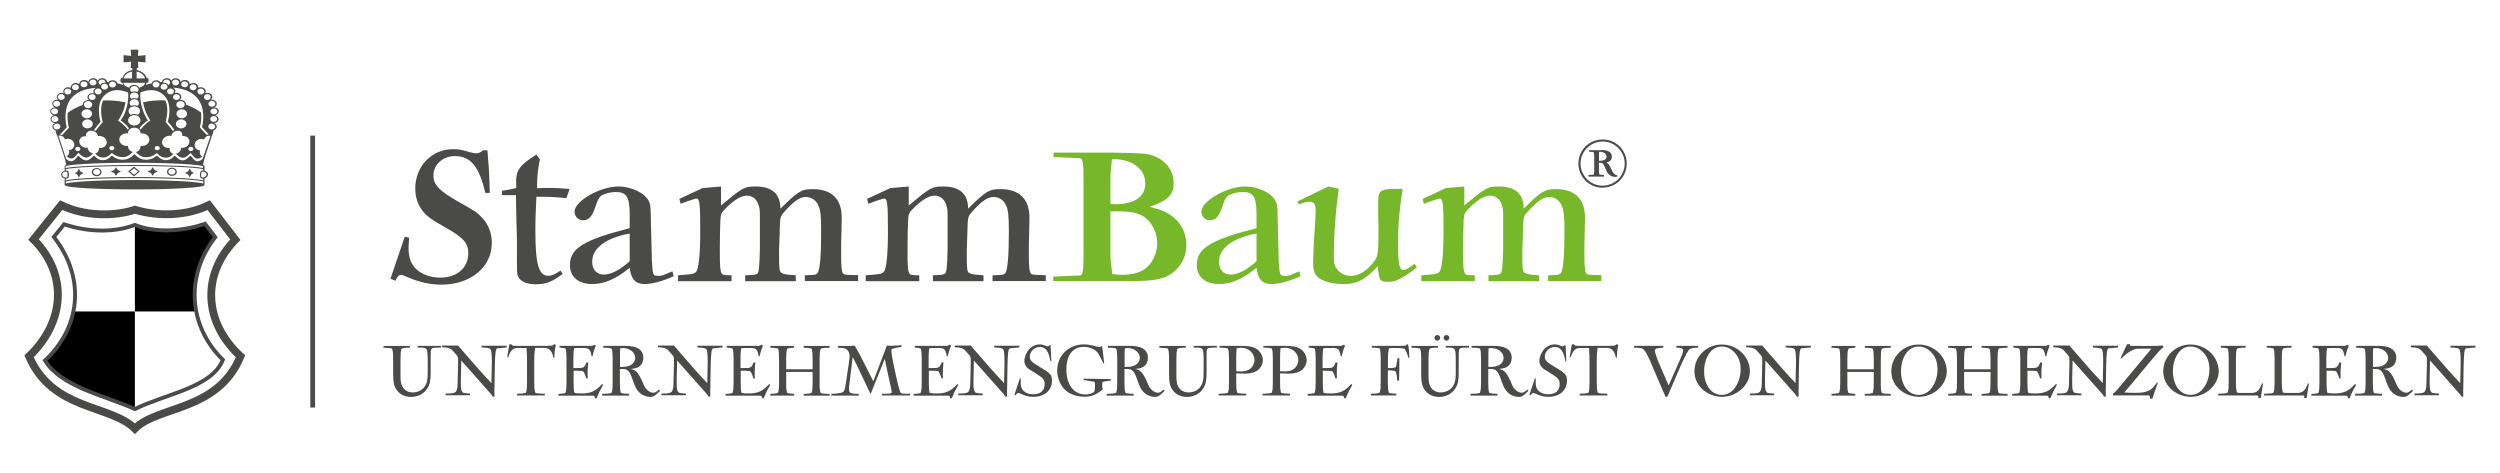 <?xml version="1.0" encoding="UTF-8"?> <svg xmlns="http://www.w3.org/2000/svg" xmlns:xlink="http://www.w3.org/1999/xlink" version="1.1" id="Ebene_1" x="0px" y="0px" viewBox="0 0 2452 464" style="enable-background:new 0 0 2452 464;" xml:space="preserve"> <style type="text/css"> .st0{fill:#4A4A49;} .st1{fill:none;stroke:#4A4A49;stroke-width:4.656;stroke-miterlimit:10;} .st2{fill:none;stroke:#4A4A49;stroke-width:7.658;stroke-miterlimit:3.864;} .st3{clip-path:url(#SVGID_2_);} .st4{fill:none;stroke:#4A4A49;stroke-width:3.829;stroke-miterlimit:3.864;} .st5{fill:#76B82A;} </style> <path class="st0" d="M402.1,339.2v1.7l-5,0.3c-2.6,0.3-3.2,0.5-3.4,1.2c-0.7,1.9-0.9,4.7-0.9,9.6v16.6c0,5,0.5,8.2,1.8,10.5 c1.9,3.7,5.7,5.8,10.2,5.8c5.3,0,10.4-2.8,12.6-7.2c1.5-2.8,2.1-6.2,2.1-11.5V351c-0.3-10-0.4-10.1-9.8-10.1v-1.7h22.8v1.7 c-2,0.1-3.8,0.1-4.5,0.1c-5.4,0.1-5.6,0.5-5.6,8.7v15.7c0,8.2-0.8,11.7-3.4,15.7c-3.5,5.3-9.2,8.2-15.9,8.2 c-7.1,0-12.6-3.4-15.5-9.3c-1.5-3.1-2-7.2-2-13.9v-14c0-5.3-0.3-8-1-9.9c-0.1-0.4-0.9-0.7-3.3-0.9l-5.2-0.3v-1.7H402.1z"></path> <path class="st0" d="M449.5,339.2c19.3,22.4,23.2,26.7,32.5,36.6l0.4-19.5v-1.8c0-7.1-0.4-10.7-1.3-12c-0.7-1-2.8-1.4-8.8-1.7v-1.7 H497v1.7c-1.2,0.1-2,0.1-2.4,0.2c-1.3,0.1-2.6,0.2-3.9,0.4c-1.6,0.1-2.6,0.2-2.8,0.2c-1.8,0.5-2.3,3.7-2.6,18.7l-0.3,20.1 c-0.1,1.7-0.1,2.8-0.1,3.1c0,0.1,0,1.2,0.1,5.5h-1.8c-0.6-0.9-1.1-1.8-1.3-2.1c-0.2-0.3-1-1.2-2.2-2.5l-27.3-30.8l-0.4,18.1v2.9v1.8 c0,4.7,0.4,6.8,1.6,8.2c0.5,0.6,1.1,0.8,2.5,1l1,0.1c0.6,0,2.2,0.1,3.9,0.3v1.7h-23.9v-1.7c5.5,0,7.4-0.3,9.1-1.1 c1.7-1,2.6-3.9,2.6-8l0.5-19.9v-4.9c-0.1-1.9-0.4-2.6-1.8-4.2l-3-3.4c-2.3-2.8-4.7-3.7-10.9-3.9v-1.7H449.5z"></path> <path class="st0" d="M501.2,337.5c0.9,0.9,1.2,1.2,1.7,1.4c0.7,0.2,1.1,0.3,3.5,0.3h30.4l2.7-0.1c2.3-0.1,2.7-0.2,4.1-1.6l1.5,0.8 c-1.1,5.8-1.2,6.7-1.5,12.6l-0.8,0.2c-1.3-7.2-4.2-10.1-9.9-9.9h-8.1c-0.7,5.3-0.8,7.4-0.8,12.3v21.5c0,5.4,0.2,8,0.9,9.9 c0.1,0.5,1,0.8,3.4,1l6.1,0.3v1.7h-27.2v-1.7l5.4-0.3c2.6-0.3,3.3-0.5,3.4-1.2c0.7-2,0.9-4.4,0.9-9.7v-18.5c0-8.1,0-8.4-0.5-15.2h-8 c-5-0.3-7.9,2.4-9.9,9.2l-1-0.3l1.1-7l0.9-5.2L501.2,337.5z"></path> <path class="st0" d="M580.8,339.2l2.6-1.2l0.9,1.2c-1.8,4.5-2,5.3-3.2,10.2h-0.9c-1.2-6.9-2.5-8.2-8.4-8.1h-4.7 c-1.6,0-2.8,0.1-4,0.2c-0.4,2.3-0.7,4.4-0.7,8.5v11h2.6c7.5,0.1,8-0.2,10.2-5.5h1.8c-0.6,5.4-0.7,7.7-0.7,11.2c0,0.9,0,2.5,0.1,4.5 h-1.4c-0.8-3.1-1.8-5.3-2.9-6.9c-0.1-0.4-2.9-0.7-6.7-0.7h-2.8v11.7c0.1,4.7,0.1,6.6,0.7,9.9c2.1,0.6,3.8,0.7,7.2,0.7 c8.9,0,13.6-2.2,20.1-9.3l0.9,0.9c-3.3,5.8-3.7,6.8-6.4,13.1h-1.5c-0.4-2.3-0.7-2.6-2.6-2.5h-33.3v-1.7l3.6-0.3 c2.6-0.3,3.3-0.5,3.4-1.2c0.7-2,0.9-4.5,0.9-9.6V352c0-5.3-0.2-8-0.9-9.9c-0.2-0.5-0.9-0.7-3.4-0.9l-2.5-0.3v-1.7H580.8z"></path> <path class="st0" d="M612.9,339.2c5.6,0,10.2,0.9,12.8,2.4c3.4,2,5.3,5.2,5.3,9.1c0,4.5-2,8-5.5,9.6c-1.7,0.8-3.4,1.2-7,1.6 c5.5,0.8,8.2,4.2,13.1,16.1c1.8,4.1,5.8,7.2,9.3,7.2c1.4,0,3.1-0.9,5.4-3.1l1.1,1.3l-1.5,1.4c-4.1,3.9-5.2,4.5-8.2,4.5 c-3.7,0-7.7-1.6-10.5-4.3c-2.6-2.4-4.1-5.1-6.3-11.4c-3.2-9.8-5.1-11.8-10.9-11.7h-2v13.3c0,5.3,0.2,8,0.9,9.9 c0.1,0.4,0.9,0.7,3.4,0.9l4.7,0.3v1.7h-26.4v-1.7l6-0.3c2.6-0.3,3.3-0.5,3.4-1.2c0.7-2,0.9-4.4,0.9-9.6v-23.1c0-5.3-0.2-8-0.9-9.9 c-0.1-0.5-1-0.7-3.4-1l-4.9-0.2v-1.8H612.9z M608.1,359.9c5,0,7.6-0.4,9.9-1.5c3.2-1.6,5-4.2,5-7.5c0-5.2-5.4-9.5-11.9-9.5 c-0.5,0-1.7,0.1-2.8,0.2c-0.1,4.2-0.2,4.4-0.2,5.3L608.1,359.9z"></path> <path class="st0" d="M661.2,339.2c19.3,22.4,23.2,26.7,32.5,36.6l0.4-19.5v-1.8c0-7.1-0.4-10.7-1.3-12c-0.7-1-2.8-1.4-8.8-1.7v-1.7 h24.7v1.7c-1.2,0.1-2,0.1-2.4,0.2c-1.3,0.1-2.6,0.2-3.9,0.4c-1.6,0.1-2.6,0.2-2.8,0.2c-1.8,0.5-2.3,3.7-2.6,18.7l-0.3,20.1 c-0.1,1.7-0.1,2.8-0.1,3.1c0,0.1,0,1.2,0.1,5.5h-1.8c-0.6-0.9-1.1-1.8-1.3-2.1c-0.2-0.3-1-1.2-2.2-2.5l-27.3-30.8l-0.4,18.1v2.9v1.8 c0,4.7,0.4,6.8,1.6,8.2c0.5,0.6,1.1,0.8,2.5,1l1,0.1c0.6,0,2.2,0.1,3.9,0.3v1.7h-23.9v-1.7c5.5,0,7.4-0.3,9.1-1.1 c1.7-1,2.6-3.9,2.6-8l0.5-19.9v-4.9c-0.1-1.9-0.4-2.6-1.8-4.2l-3-3.4c-2.3-2.8-4.7-3.7-10.9-3.9v-1.7H661.2z"></path> <path class="st0" d="M744.7,339.2l2.6-1.2l0.9,1.2c-1.8,4.5-2,5.3-3.2,10.2h-0.9c-1.2-6.9-2.5-8.2-8.4-8.1H731c-1.6,0-2.8,0.1-4,0.2 c-0.4,2.3-0.7,4.4-0.7,8.5v11h2.6c7.5,0.1,8-0.2,10.2-5.5h1.8c-0.6,5.4-0.7,7.7-0.7,11.2c0,0.9,0,2.5,0.1,4.5h-1.4 c-0.8-3.1-1.8-5.3-2.9-6.9c-0.1-0.4-2.9-0.7-6.7-0.7h-2.8v11.7c0.1,4.7,0.1,6.6,0.7,9.9c2.1,0.6,3.8,0.7,7.2,0.7 c8.9,0,13.6-2.2,20.1-9.3l0.9,0.9c-3.3,5.8-3.7,6.8-6.4,13.1h-1.5c-0.4-2.3-0.7-2.6-2.6-2.5h-33.3v-1.7l3.6-0.3 c2.6-0.3,3.3-0.5,3.4-1.2c0.7-2,0.9-4.5,0.9-9.6V352c0-5.3-0.2-8-0.9-9.9c-0.2-0.5-0.9-0.7-3.4-0.9l-2.5-0.3v-1.7H744.7z"></path> <path class="st0" d="M797,362.1v-10c0-5.2-0.3-8.2-0.9-9.9c-0.1-0.4-1-0.7-3.4-0.9l-4.5-0.3v-1.7h25.5v1.7l-5.5,0.3 c-2.6,0.3-3.3,0.5-3.4,1.2c-0.7,2-0.9,4.5-0.9,9.7v23c-0.1,5.3,0.2,8,0.9,9.9c0.1,0.5,0.9,0.8,3.4,1l5.5,0.3v1.7h-25.5v-1.7l4.5-0.3 c2.6-0.3,3.2-0.5,3.4-1.2c0.7-2,0.9-4.5,0.9-9.7v-10.4h-25.9v10.4c-0.1,5.3,0.2,8.1,0.9,9.9c0.1,0.4,0.9,0.7,3.4,0.9l3.5,0.3v1.7 h-23.4v-1.7l4.3-0.3c2.6-0.3,3.2-0.5,3.4-1.2c0.7-2,0.9-4.5,0.9-9.7v-23c0-5.2-0.3-8.2-0.9-9.9c-0.1-0.4-0.9-0.7-3.4-0.9l-4.3-0.3 v-1.7h23.4v1.7l-3.5,0.3c-2.7,0.3-3.3,0.5-3.4,1.2c-0.7,1.9-0.9,4.7-0.9,9.7v10H797z"></path> <path class="st0" d="M822.3,339.2c3.2,0.1,5.4,0.2,7.2,0.2c1.8,0,5-0.1,8.8-0.4c3.2,5.3,4.7,8.2,8.8,16.3l9.4,18.6 c0.4-0.9,0.7-2,1.2-3c2.9-7.6,5.8-15.3,8.7-22.9c0.7-2,1.5-4,2.3-6c0.3-0.8,0.6-1.8,1-3c2.1,0.1,3.5,0.1,4.7,0.1 c2.6,0,5-0.1,9.6-0.6l0.4,1.7c-4.2,0.7-6.3,1.1-8.3,1.7c-1.8,0.5-1.9,0.7-1.9,1.7c0,1.4,0.9,7.9,1.6,11l3.4,15.9 c1.8,7.5,2,8.4,2.4,10c1,3.4,1.6,4.7,2,5c0.3,0.4,2.3,0.7,4.2,0.7h4.9v1.7h-27.7v-1.7h3.4c4.7,0,6.2-0.4,6.2-1.6 c0-0.9-0.1-1.8-0.9-5.1l-3.4-15.4c-0.4-1.6-0.9-4.5-1.4-6.6c-0.4-2-0.6-2.6-1.1-5.6l-13.9,34.7l-13.4-28.2c-1.5-2.8-1.7-3.3-4.2-8.2 l-3.1,25.3c-0.3,1.9-0.5,5-0.5,6.1c0,2.1,0.6,3.4,1.7,3.8c1.3,0.6,3.9,0.9,6.1,0.9h1.8v1.7h-26.9v-1.7c4.7,0,10.3-0.9,11.7-1.9 c1.2-1.6,1.8-3.2,2.4-7.7l3.1-20.8c0.4-2.5,0.7-5.7,0.7-6.9c0-3.1-2-6.4-4.5-7.2c-1.1-0.4-3.2-0.7-7.3-0.7L822.3,339.2z"></path> <path class="st0" d="M929.2,339.2l2.6-1.2l0.9,1.2c-1.8,4.5-2,5.3-3.2,10.2h-0.9c-1.2-6.9-2.5-8.2-8.4-8.1h-4.7 c-1.6,0-2.8,0.1-4,0.2c-0.4,2.3-0.7,4.4-0.7,8.5v11h2.6c7.5,0.1,8-0.2,10.2-5.5h1.8c-0.6,5.4-0.7,7.7-0.7,11.2c0,0.9,0,2.5,0.1,4.5 h-1.4c-0.8-3.1-1.8-5.3-2.9-6.9c-0.1-0.4-2.9-0.7-6.7-0.7h-2.8v11.7c0.1,4.7,0.1,6.6,0.7,9.9c2.1,0.6,3.8,0.7,7.2,0.7 c8.9,0,13.6-2.2,20.1-9.3l0.9,0.9c-3.3,5.8-3.7,6.8-6.4,13.1h-1.5c-0.4-2.3-0.7-2.6-2.6-2.5h-33.3v-1.7l3.6-0.3 c2.6-0.3,3.3-0.5,3.4-1.2c0.7-2,0.9-4.5,0.9-9.6V352c0-5.3-0.2-8-0.9-9.9c-0.2-0.5-0.9-0.7-3.4-0.9l-2.5-0.3v-1.7H929.2z"></path> <path class="st0" d="M952.3,339.2c19.3,22.4,23.2,26.7,32.5,36.6l0.4-19.5v-1.8c0-7.1-0.4-10.7-1.3-12c-0.7-1-2.8-1.4-8.8-1.7v-1.7 h24.7v1.7c-1.2,0.1-2,0.1-2.4,0.2c-1.3,0.1-2.6,0.2-3.9,0.4c-1.6,0.1-2.6,0.2-2.8,0.2c-1.8,0.5-2.3,3.7-2.6,18.7l-0.3,20.1 c-0.1,1.7-0.1,2.8-0.1,3.1c0,0.1,0,1.2,0.1,5.5H986c-0.6-0.9-1.1-1.8-1.3-2.1c-0.2-0.3-1-1.2-2.2-2.5l-27.3-30.8l-0.4,18.1v2.9v1.8 c0,4.7,0.4,6.8,1.6,8.2c0.5,0.6,1.1,0.8,2.5,1l1,0.1c0.6,0,2.2,0.1,3.9,0.3v1.7h-23.9v-1.7c5.5,0,7.4-0.3,9.1-1.1 c1.7-1,2.6-3.9,2.6-8l0.5-19.9v-4.9c-0.1-1.9-0.4-2.6-1.8-4.2l-3-3.4c-2.3-2.8-4.7-3.7-10.9-3.9v-1.7H952.3z"></path> <path class="st0" d="M1031.2,354.4h-0.9c-1.2-5.9-2-8.2-3.7-10.7c-1.5-2.2-3.9-3.4-6.6-3.4c-5.4,0-10,4.4-10,9.6 c0,3.4,1.8,5.3,10,10.1c10.3,6.1,11.8,7.7,11.8,13.3c0,9.6-7.3,15.9-18.2,15.9c-4.6,0-6.8-0.5-13.4-3.4c-0.7-0.3-1.2-0.4-1.6-0.4 c-0.7,0-1.2,0.4-2.4,2.1l-1.2-0.5l5.3-15.9l0.9,0.2c-0.1,1.5-0.1,2.6-0.1,3.4c0,4.4,0.7,6.6,2.6,8.5c2.3,2.3,5.5,3.5,9.6,3.5 c7.2,0,11.3-3.5,11.3-9.9c0-4.5-1.5-6.2-9.5-11.1c-5.8-3.5-6.4-3.9-7.8-5.3c-1.6-1.6-2.6-3.9-2.6-6.3c0-3.8,1.8-8.3,4.6-11.5 c2.6-3,6.6-4.8,10.3-4.8c2.2,0,3.4,0.3,6.3,1.5c0.5,0.2,1.2,0.4,1.7,0.4c0.6,0,0.9-0.2,1.6-1h1.2L1031.2,354.4z"></path> <path class="st0" d="M1083,356.2h-0.9c-4.4-9.1-5-10.1-7.2-12c-3.1-2.6-7.4-4-12-4c-10.7,0-17,8.2-17,22.1c0,15,7.3,24.6,18.7,24.6 c3.7,0,7.4-1.2,8.4-2.6c0.6-0.8,1-3.2,1-5.3c0-1.9-0.1-3.7-0.4-4.2c-0.1-0.3-0.1-0.3-3.1-0.8l-7.7-1.3v-1.3l26.6,0.4v1.5 c-5.8,0.7-7.1,0.9-7.7,1.3c-0.6,0.4-0.7,0.9-0.7,3.4c0,1.7,0.1,2.2,0.7,3.7c-6.1,5.4-11,7.4-18.2,7.4c-6.7,0-13.3-2.1-17.6-5.6 c-5.5-4.5-9-12.2-9-20.1c0-14.6,11.2-25.6,26.1-25.6c4,0,6.7,0.5,13.7,2.4c0.7,0.2,1.1,0.3,1.5,0.3c0.7,0,1.1-0.2,1.8-0.9h1 L1083,356.2z"></path> <path class="st0" d="M1107.8,339.2c5.6,0,10.2,0.9,12.8,2.4c3.4,2,5.3,5.2,5.3,9.1c0,4.5-2,8-5.5,9.6c-1.7,0.8-3.4,1.2-7,1.6 c5.5,0.8,8.2,4.2,13.1,16.1c1.8,4.1,5.8,7.2,9.3,7.2c1.4,0,3.1-0.9,5.4-3.1l1.1,1.3l-1.5,1.4c-4.1,3.9-5.2,4.5-8.2,4.5 c-3.7,0-7.7-1.6-10.5-4.3c-2.6-2.4-4.1-5.1-6.3-11.4c-3.2-9.8-5.1-11.8-10.9-11.7h-2v13.3c0,5.3,0.2,8,0.9,9.9 c0.1,0.4,0.9,0.7,3.4,0.9l4.7,0.3v1.7h-26.4v-1.7l6-0.3c2.6-0.3,3.3-0.5,3.4-1.2c0.7-2,0.9-4.4,0.9-9.6v-23.1c0-5.3-0.2-8-0.9-9.9 c-0.1-0.5-1-0.7-3.4-1l-4.9-0.2v-1.8H1107.8z M1103,359.9c5,0,7.6-0.4,9.9-1.5c3.2-1.6,5-4.2,5-7.5c0-5.2-5.4-9.5-11.9-9.5 c-0.5,0-1.7,0.1-2.8,0.2c-0.1,4.2-0.2,4.4-0.2,5.3L1103,359.9z"></path> <path class="st0" d="M1163.1,339.2v1.7l-5,0.3c-2.6,0.3-3.2,0.5-3.4,1.2c-0.7,1.9-0.9,4.7-0.9,9.6v16.6c0,5,0.5,8.2,1.8,10.5 c1.9,3.7,5.7,5.8,10.2,5.8c5.3,0,10.4-2.8,12.6-7.2c1.5-2.8,2.1-6.2,2.1-11.5V351c-0.3-10-0.4-10.1-9.8-10.1v-1.7h22.8v1.7 c-2,0.1-3.8,0.1-4.5,0.1c-5.4,0.1-5.6,0.5-5.6,8.7v15.7c0,8.2-0.8,11.7-3.4,15.7c-3.5,5.3-9.2,8.2-15.9,8.2 c-7.1,0-12.6-3.4-15.5-9.3c-1.5-3.1-2-7.2-2-13.9v-14c0-5.3-0.3-8-1-9.9c-0.1-0.4-0.9-0.7-3.3-0.9l-5.2-0.3v-1.7H1163.1z"></path> <path class="st0" d="M1216.6,339.2c8.2,0,12.5,0.8,16,3.1c3.6,2.4,6,6.8,6,11.1c0,3.5-2,7.4-4.7,9.5c-3.1,2.4-7.5,3.6-13.4,3.6 c-2.2,0-3.1-0.1-8-0.3v8.8c0,5.3,0.2,8.1,0.9,9.9c0.1,0.5,0.9,0.8,3.4,1l5.5,0.3v1.7h-27v-1.7l5.8-0.3c2.6-0.3,3.2-0.5,3.4-1.2 c0.7-2,0.9-4.4,0.9-9.7V352c0-5.3-0.2-8-0.9-9.9c-0.1-0.4-1-0.7-3.4-0.9l-5-0.3v-1.7H1216.6z M1212.5,364.1c1.8,0.1,2.8,0.2,4.2,0.2 c4.4,0,7.1-0.7,9.5-2.6c2.6-2,4.2-5.3,4.2-8.6c0-6.6-5.7-12-12.8-12c-1.2,0-2.3,0.1-4.7,0.4c-0.4,4.7-0.4,6.3-0.4,9.8V364.1z"></path> <path class="st0" d="M1259.6,339.2c8.2,0,12.5,0.8,16,3.1c3.6,2.4,6,6.8,6,11.1c0,3.5-2,7.4-4.7,9.5c-3.1,2.4-7.5,3.6-13.4,3.6 c-2.2,0-3.1-0.1-8-0.3v8.8c0,5.3,0.2,8.1,0.9,9.9c0.1,0.5,0.9,0.8,3.4,1l5.5,0.3v1.7h-27v-1.7l5.8-0.3c2.6-0.3,3.2-0.5,3.4-1.2 c0.7-2,0.9-4.4,0.9-9.7V352c0-5.3-0.2-8-0.9-9.9c-0.1-0.4-1-0.7-3.4-0.9l-5-0.3v-1.7H1259.6z M1255.5,364.1c1.8,0.1,2.8,0.2,4.2,0.2 c4.4,0,7.1-0.7,9.5-2.6c2.6-2,4.2-5.3,4.2-8.6c0-6.6-5.7-12-12.8-12c-1.2,0-2.3,0.1-4.7,0.4c-0.4,4.7-0.4,6.3-0.4,9.8V364.1z"></path> <path class="st0" d="M1315.6,339.2l2.6-1.2l0.9,1.2c-1.8,4.5-2,5.3-3.2,10.2h-0.9c-1.2-6.9-2.5-8.2-8.4-8.1h-4.7 c-1.6,0-2.8,0.1-4,0.2c-0.4,2.3-0.7,4.4-0.7,8.5v11h2.6c7.5,0.1,8-0.2,10.2-5.5h1.8c-0.6,5.4-0.7,7.7-0.7,11.2c0,0.9,0,2.5,0.1,4.5 h-1.4c-0.8-3.1-1.8-5.3-2.9-6.9c-0.1-0.4-2.9-0.7-6.7-0.7h-2.8v11.7c0.1,4.7,0.1,6.6,0.7,9.9c2.1,0.6,3.8,0.7,7.2,0.7 c8.9,0,13.6-2.2,20.1-9.3l0.9,0.9c-3.3,5.8-3.7,6.8-6.4,13.1h-1.5c-0.4-2.3-0.7-2.6-2.6-2.5h-33.3v-1.7l3.6-0.3 c2.6-0.3,3.3-0.5,3.4-1.2c0.7-2,0.9-4.5,0.9-9.6V352c0-5.3-0.2-8-0.9-9.9c-0.2-0.5-0.9-0.7-3.4-0.9l-2.5-0.3v-1.7H1315.6z"></path> <path class="st0" d="M1374.4,339.2c3.9-0.1,3.9-0.1,4.3-0.2c0.4-0.1,0.4-0.3,0.8-1.2h1.5c0.9,3.9,1.2,7.5,1.2,13.2h-0.8 c-1.4-4.7-2.8-8.1-3.9-8.8c-0.7-0.5-4.7-0.9-9.6-0.9c-2.2,0-3.6,0.1-5.7,0.3c-0.7,4.5-0.9,6.3-0.9,9.4v10h2.5c2.1,0,4.5-0.4,4.9-0.7 c0.6-0.5,0.8-1.2,2-9h1.8c0,10.3,0,11.8-0.3,22h-1.8c-0.2-4.2-0.9-8.2-1.7-9.1c-0.6-0.5-2.8-0.9-5.8-0.9h-1.7v11.7 c0,5.4,0.2,8,0.9,9.9c0.1,0.5,0.9,0.8,3.4,1l4,0.3v1.7h-24.8v-1.7l5.2-0.3c2.6-0.3,3.3-0.5,3.4-1.2c0.7-2,0.9-4.5,0.9-9.7V352 c0-5.3-0.3-8-0.9-9.9c-0.1-0.4-0.9-0.7-3.4-0.9l-4.5-0.3v-1.7H1374.4z"></path> <path class="st0" d="M1410.4,339.2v1.7l-5,0.3c-2.6,0.3-3.2,0.5-3.4,1.2c-0.7,1.9-0.9,4.7-0.9,9.6v16.6c0,5,0.5,8.2,1.8,10.5 c1.9,3.7,5.7,5.8,10.2,5.8c5.3,0,10.4-2.8,12.6-7.2c1.5-2.8,2.1-6.2,2.1-11.5V351c-0.3-10-0.4-10.1-9.8-10.1v-1.7h22.8v1.7 c-2,0.1-3.8,0.1-4.5,0.1c-5.4,0.1-5.6,0.5-5.6,8.7v15.7c0,8.2-0.8,11.7-3.4,15.7c-3.5,5.3-9.2,8.2-15.9,8.2 c-7.1,0-12.6-3.4-15.5-9.3c-1.5-3.1-2-7.2-2-13.9v-14c0-5.3-0.3-8-1-9.9c-0.1-0.4-0.9-0.7-3.3-0.9l-5.2-0.3v-1.7H1410.4z M1412.5,331.3c0,1.5-1.3,2.8-2.8,2.8c-1.5,0-2.8-1.2-2.8-2.8c0-1.5,1.2-2.7,2.8-2.7C1411.3,328.6,1412.5,329.8,1412.5,331.3z M1421.5,331.3c0,1.5-1.3,2.8-2.8,2.8c-1.5,0-2.8-1.2-2.8-2.8c0-1.5,1.2-2.7,2.8-2.7S1421.5,329.8,1421.5,331.3z"></path> <path class="st0" d="M1464.6,339.2c5.6,0,10.2,0.9,12.8,2.4c3.4,2,5.3,5.2,5.3,9.1c0,4.5-2,8-5.5,9.6c-1.7,0.8-3.4,1.2-7,1.6 c5.5,0.8,8.2,4.2,13.1,16.1c1.8,4.1,5.8,7.2,9.3,7.2c1.4,0,3.1-0.9,5.4-3.1l1.1,1.3l-1.5,1.4c-4.1,3.9-5.2,4.5-8.2,4.5 c-3.7,0-7.7-1.6-10.5-4.3c-2.6-2.4-4.1-5.1-6.3-11.4c-3.2-9.8-5.1-11.8-10.9-11.7h-2v13.3c0,5.3,0.2,8,0.9,9.9 c0.1,0.4,0.9,0.7,3.4,0.9l4.7,0.3v1.7h-26.4v-1.7l6-0.3c2.6-0.3,3.3-0.5,3.4-1.2c0.7-2,0.9-4.4,0.9-9.6v-23.1c0-5.3-0.2-8-0.9-9.9 c-0.1-0.5-1-0.7-3.4-1l-4.9-0.2v-1.8H1464.6z M1459.8,359.9c5,0,7.6-0.4,9.9-1.5c3.2-1.6,5-4.2,5-7.5c0-5.2-5.4-9.5-11.9-9.5 c-0.5,0-1.7,0.1-2.8,0.2c-0.1,4.2-0.2,4.4-0.2,5.3L1459.8,359.9z"></path> <path class="st0" d="M1536.3,354.4h-0.9c-1.2-5.9-2-8.2-3.7-10.7c-1.5-2.2-3.9-3.4-6.6-3.4c-5.4,0-10,4.4-10,9.6 c0,3.4,1.8,5.3,10,10.1c10.3,6.1,11.8,7.7,11.8,13.3c0,9.6-7.3,15.9-18.2,15.9c-4.6,0-6.8-0.5-13.4-3.4c-0.7-0.3-1.2-0.4-1.6-0.4 c-0.7,0-1.2,0.4-2.4,2.1l-1.2-0.5l5.3-15.9l0.9,0.2c-0.1,1.5-0.1,2.6-0.1,3.4c0,4.4,0.7,6.6,2.6,8.5c2.3,2.3,5.5,3.5,9.6,3.5 c7.2,0,11.3-3.5,11.3-9.9c0-4.5-1.5-6.2-9.5-11.1c-5.8-3.5-6.4-3.9-7.8-5.3c-1.6-1.6-2.6-3.9-2.6-6.3c0-3.8,1.8-8.3,4.6-11.5 c2.6-3,6.6-4.8,10.3-4.8c2.2,0,3.4,0.3,6.3,1.5c0.5,0.2,1.2,0.4,1.7,0.4c0.6,0,0.9-0.2,1.6-1h1.2L1536.3,354.4z"></path> <path class="st0" d="M1543.3,337.5c0.9,0.9,1.2,1.2,1.7,1.4c0.7,0.2,1.1,0.3,3.5,0.3h30.4l2.7-0.1c2.3-0.1,2.7-0.2,4.1-1.6l1.5,0.8 c-1.1,5.8-1.2,6.7-1.5,12.6l-0.8,0.2c-1.3-7.2-4.2-10.1-9.9-9.9h-8.1c-0.7,5.3-0.8,7.4-0.8,12.3v21.5c0,5.4,0.2,8,0.9,9.9 c0.1,0.5,1,0.8,3.4,1l6.1,0.3v1.7h-27.2v-1.7l5.4-0.3c2.6-0.3,3.3-0.5,3.4-1.2c0.7-2,0.9-4.4,0.9-9.7v-18.5c0-8.1,0-8.4-0.5-15.2h-8 c-5-0.3-7.9,2.4-9.9,9.2l-1-0.3l1.1-7l0.9-5.2L1543.3,337.5z"></path> <path class="st0" d="M1631.4,339.2v1.7c-4.2,0.4-5.3,0.5-6.6,0.9c-1.1,0.4-1.8,1.2-1.8,2.1c0,1.5,2.6,9,5.4,15.3l8.2,18.8l10.6-23.9 c2.6-5.8,3.6-8.7,3.6-10.1c0-1-0.4-1.8-1.2-2.3c-0.7-0.4-0.8-0.4-5.5-0.8v-1.7h21.5v1.7c-6.2,0.2-8.3,0.9-9.5,2.7 c-1.1,1.1-6.8,12.7-10.8,22.3l-9.9,23.2h-1.9l-15.9-37c-3.2-6.6-4.4-8.5-5.9-9.6c-1.2-0.9-1.9-1.1-4.1-1.3l-1.6-0.1 c-0.4,0-1.8-0.1-3.4-0.2v-1.7H1631.4z"></path> <path class="st0" d="M1716.3,364.2c0,13.4-12.8,25-27.4,25c-6,0-12.2-2-17.1-5.7c-6.4-4.8-9.9-11.6-9.9-19.4 c0-14.4,12-26.2,26.7-26.2C1703.9,337.9,1716.3,349.8,1716.3,364.2z M1676,347.2c-3,4.7-4.6,10.4-4.6,16.9 c0,13.7,7.1,23.2,17.4,23.2c4.3,0,8.2-1.8,11.2-5c4.5-4.9,7.2-12.2,7.2-19.9c0-6.9-1.8-12.1-5.7-16.4c-3.8-4.2-8-6.1-12.8-6.1 C1683.4,339.9,1679.1,342.4,1676,347.2z"></path> <path class="st0" d="M1728.6,339.2c19.3,22.4,23.2,26.7,32.5,36.6l0.4-19.5v-1.8c0-7.1-0.4-10.7-1.3-12c-0.7-1-2.8-1.4-8.8-1.7v-1.7 h24.7v1.7c-1.2,0.1-2,0.1-2.4,0.2c-1.3,0.1-2.6,0.2-3.9,0.4c-1.6,0.1-2.6,0.2-2.8,0.2c-1.8,0.5-2.3,3.7-2.6,18.7l-0.3,20.1 c-0.1,1.7-0.1,2.8-0.1,3.1c0,0.1,0,1.2,0.1,5.5h-1.8c-0.6-0.9-1.1-1.8-1.3-2.1s-1-1.2-2.2-2.5l-27.3-30.8l-0.4,18.1v2.9v1.8 c0,4.7,0.4,6.8,1.6,8.2c0.5,0.6,1.1,0.8,2.5,1l1,0.1c0.6,0,2.2,0.1,3.9,0.3v1.7h-23.9v-1.7c5.5,0,7.4-0.3,9.1-1.1 c1.7-1,2.6-3.9,2.6-8l0.5-19.9v-4.9c-0.1-1.9-0.4-2.6-1.8-4.2l-3-3.4c-2.3-2.8-4.7-3.7-11-3.9v-1.7H1728.6z"></path> <path class="st0" d="M1837.8,362.1v-10c0-5.2-0.3-8.2-0.9-9.9c-0.1-0.4-1-0.7-3.4-0.9l-4.5-0.3v-1.7h25.5v1.7l-5.5,0.3 c-2.6,0.3-3.3,0.5-3.4,1.2c-0.7,2-0.9,4.5-0.9,9.7v23c-0.1,5.3,0.2,8,0.9,9.9c0.1,0.5,0.9,0.8,3.4,1l5.5,0.3v1.7H1829v-1.7l4.5-0.3 c2.6-0.3,3.2-0.5,3.4-1.2c0.7-2,0.9-4.5,0.9-9.7v-10.4h-25.9v10.4c-0.1,5.3,0.2,8.1,0.9,9.9c0.1,0.4,0.9,0.7,3.4,0.9l3.5,0.3v1.7 h-23.4v-1.7l4.3-0.3c2.6-0.3,3.2-0.5,3.4-1.2c0.7-2,0.9-4.5,0.9-9.7v-23c0-5.2-0.3-8.2-0.9-9.9c-0.1-0.4-0.9-0.7-3.4-0.9l-4.3-0.3 v-1.7h23.4v1.7l-3.5,0.3c-2.7,0.3-3.3,0.5-3.4,1.2c-0.7,1.9-0.9,4.7-0.9,9.7v10H1837.8z"></path> <path class="st0" d="M1909.4,364.2c0,13.4-12.8,25-27.4,25c-6,0-12.2-2-17.1-5.7c-6.4-4.8-9.9-11.6-9.9-19.4 c0-14.4,12-26.2,26.7-26.2C1896.9,337.9,1909.4,349.8,1909.4,364.2z M1869.1,347.2c-3,4.7-4.6,10.4-4.6,16.9 c0,13.7,7.1,23.2,17.4,23.2c4.3,0,8.2-1.8,11.2-5c4.5-4.9,7.2-12.2,7.2-19.9c0-6.9-1.8-12.1-5.7-16.4c-3.8-4.2-8-6.1-12.8-6.1 C1876.5,339.9,1872.2,342.4,1869.1,347.2z"></path> <path class="st0" d="M1952.3,362.1v-10c0-5.2-0.3-8.2-0.9-9.9c-0.1-0.4-1-0.7-3.4-0.9l-4.5-0.3v-1.7h25.5v1.7l-5.5,0.3 c-2.6,0.3-3.3,0.5-3.4,1.2c-0.7,2-0.9,4.5-0.9,9.7v23c-0.1,5.3,0.2,8,0.9,9.9c0.1,0.5,0.9,0.8,3.4,1l5.5,0.3v1.7h-25.5v-1.7l4.5-0.3 c2.6-0.3,3.2-0.5,3.4-1.2c0.7-2,0.9-4.5,0.9-9.7v-10.4h-25.9v10.4c-0.1,5.3,0.2,8.1,0.9,9.9c0.1,0.4,0.9,0.7,3.4,0.9l3.5,0.3v1.7 h-23.4v-1.7l4.3-0.3c2.6-0.3,3.2-0.5,3.4-1.2c0.7-2,0.9-4.5,0.9-9.7v-23c0-5.2-0.3-8.2-0.9-9.9c-0.1-0.4-0.9-0.7-3.4-0.9l-4.3-0.3 v-1.7h23.4v1.7l-3.5,0.3c-2.7,0.3-3.3,0.5-3.4,1.2c-0.7,1.9-0.9,4.7-0.9,9.7v10H1952.3z"></path> <path class="st0" d="M2006.7,339.2l2.6-1.2l0.9,1.2c-1.8,4.5-2,5.3-3.2,10.2h-0.9c-1.2-6.9-2.5-8.2-8.4-8.1h-4.7 c-1.6,0-2.8,0.1-4,0.2c-0.4,2.3-0.7,4.4-0.7,8.5v11h2.6c7.5,0.1,8-0.2,10.2-5.5h1.8c-0.6,5.4-0.7,7.7-0.7,11.2c0,0.9,0,2.5,0.1,4.5 h-1.4c-0.8-3.1-1.8-5.3-2.9-6.9c-0.1-0.4-2.9-0.7-6.7-0.7h-2.8v11.7c0.1,4.7,0.1,6.6,0.7,9.9c2.1,0.6,3.8,0.7,7.2,0.7 c8.9,0,13.6-2.2,20.1-9.3l0.9,0.9c-3.3,5.8-3.7,6.8-6.4,13.1h-1.5c-0.4-2.3-0.7-2.6-2.6-2.5h-33.3v-1.7l3.6-0.3 c2.6-0.3,3.3-0.5,3.4-1.2c0.7-2,0.9-4.5,0.9-9.6V352c0-5.3-0.2-8-0.9-9.9c-0.2-0.5-0.9-0.7-3.4-0.9l-2.5-0.3v-1.7H2006.7z"></path> <path class="st0" d="M2029.9,339.2c19.3,22.4,23.2,26.7,32.5,36.6l0.4-19.5v-1.8c0-7.1-0.4-10.7-1.3-12c-0.7-1-2.8-1.4-8.8-1.7v-1.7 h24.7v1.7c-1.2,0.1-2,0.1-2.4,0.2c-1.3,0.1-2.6,0.2-3.9,0.4c-1.6,0.1-2.6,0.2-2.8,0.2c-1.8,0.5-2.3,3.7-2.6,18.7l-0.3,20.1 c-0.1,1.7-0.1,2.8-0.1,3.1c0,0.1,0,1.2,0.1,5.5h-1.8c-0.6-0.9-1.1-1.8-1.3-2.1s-1-1.2-2.2-2.5l-27.3-30.8l-0.4,18.1v2.9v1.8 c0,4.7,0.4,6.8,1.6,8.2c0.5,0.6,1.1,0.8,2.5,1l1,0.1c0.6,0,2.2,0.1,3.9,0.3v1.7h-23.9v-1.7c5.5,0,7.4-0.3,9.1-1.1 c1.7-1,2.6-3.9,2.6-8l0.5-19.9v-4.9c-0.1-1.9-0.4-2.6-1.8-4.2l-3-3.4c-2.3-2.8-4.7-3.7-11-3.9v-1.7H2029.9z"></path> <path class="st0" d="M2088.8,337.4v0.5c0,0.9,0.2,1.2,1.1,1.3c1.8,0.1,8.2,0.1,16.6,0.1c7.9,0,10.6-0.1,14.8-0.4l0.7,1.5 c-2.6,2.1-5,4.5-7.7,7.8l-30.7,36.7c3.8,0.3,6,0.4,10.4,0.4c6.5,0,9.9-0.5,13.2-2c2.8-1.2,4.5-2.9,8.5-8.3l0.7,0.4l-2.7,7.7l-2.7,8 h-2.2c0-3.1-0.1-3.2-2.6-3.3h-33.9l0.4-2.1c0.9-0.4,1-0.5,1.8-1.3c0.3-0.3,0.7-0.8,1.4-1.5c0.4-0.4,0.7-0.9,1.2-1.3l33-39.6h-11.4 c-4.1-0.1-5.3,0.3-9.6,2.7c-3.2,2-5.9,4.2-8.4,6.9h-1l6.4-13.9L2088.8,337.4z"></path> <path class="st0" d="M2176.1,364.2c0,13.4-12.8,25-27.4,25c-6,0-12.2-2-17.1-5.7c-6.4-4.8-9.9-11.6-9.9-19.4 c0-14.4,12-26.2,26.7-26.2C2163.7,337.9,2176.1,349.8,2176.1,364.2z M2135.8,347.2c-3,4.7-4.6,10.4-4.6,16.9 c0,13.7,7.1,23.2,17.4,23.2c4.3,0,8.2-1.8,11.2-5c4.5-4.9,7.2-12.2,7.2-19.9c0-6.9-1.8-12.1-5.7-16.4c-3.8-4.2-8-6.1-12.8-6.1 C2143.2,339.9,2138.9,342.4,2135.8,347.2z"></path> <path class="st0" d="M2202.6,339.2v1.7l-5.3,0.3c-2.6,0.3-3.3,0.5-3.4,1.2c-0.7,2-0.9,4.5-0.9,9.7v24c0,3.4,0.1,4.7,0.9,8.8 c1.5,0.4,2,0.5,3.6,0.5h10.1c5.7,0.1,8.4-2.2,10.9-9.3h1.1l-2.3,14.3h-2.3v-0.9c0.1-1.4-0.1-1.6-1.5-1.6h-37.9v-1.7l6-0.3 c2.6-0.3,3.3-0.5,3.4-1.2c0.7-2.1,0.9-4.4,0.9-9.6v-23.1c0-5.4-0.2-8-0.9-9.9c-0.1-0.4-0.9-0.7-3.4-0.9l-3.4-0.3v-1.7H2202.6z"></path> <path class="st0" d="M2247.6,339.2v1.7l-5.3,0.3c-2.6,0.3-3.3,0.5-3.4,1.2c-0.7,2-0.9,4.5-0.9,9.7v24c0,3.4,0.1,4.7,0.9,8.8 c1.5,0.4,2,0.5,3.6,0.5h10.1c5.7,0.1,8.4-2.2,10.9-9.3h1.1l-2.3,14.3h-2.3v-0.9c0.1-1.4-0.1-1.6-1.5-1.6h-37.9v-1.7l6-0.3 c2.6-0.3,3.3-0.5,3.4-1.2c0.7-2.1,0.9-4.4,0.9-9.6v-23.1c0-5.4-0.2-8-0.9-9.9c-0.1-0.4-0.9-0.7-3.4-0.9l-3.4-0.3v-1.7H2247.6z"></path> <path class="st0" d="M2300.1,339.2l2.6-1.2l0.9,1.2c-1.8,4.5-2,5.3-3.2,10.2h-0.9c-1.2-6.9-2.5-8.2-8.4-8.1h-4.7 c-1.6,0-2.8,0.1-4,0.2c-0.4,2.3-0.7,4.4-0.7,8.5v11h2.6c7.5,0.1,8-0.2,10.2-5.5h1.8c-0.6,5.4-0.7,7.7-0.7,11.2c0,0.9,0,2.5,0.1,4.5 h-1.4c-0.8-3.1-1.8-5.3-2.9-6.9c-0.1-0.4-2.9-0.7-6.7-0.7h-2.8v11.7c0.1,4.7,0.1,6.6,0.7,9.9c2.1,0.6,3.8,0.7,7.2,0.7 c8.9,0,13.6-2.2,20.1-9.3l0.9,0.9c-3.3,5.8-3.7,6.8-6.4,13.1h-1.5c-0.4-2.3-0.7-2.6-2.6-2.5h-33.3v-1.7l3.6-0.3 c2.6-0.3,3.3-0.5,3.4-1.2c0.7-2,0.9-4.5,0.9-9.6V352c0-5.3-0.2-8-0.9-9.9c-0.2-0.5-0.9-0.7-3.4-0.9l-2.5-0.3v-1.7H2300.1z"></path> <path class="st0" d="M2332.2,339.2c5.6,0,10.2,0.9,12.8,2.4c3.4,2,5.3,5.2,5.3,9.1c0,4.5-2,8-5.5,9.6c-1.7,0.8-3.4,1.2-7,1.6 c5.5,0.8,8.2,4.2,13.1,16.1c1.8,4.1,5.8,7.2,9.3,7.2c1.4,0,3.1-0.9,5.4-3.1l1.1,1.3l-1.5,1.4c-4.1,3.9-5.2,4.5-8.2,4.5 c-3.7,0-7.7-1.6-10.5-4.3c-2.6-2.4-4.1-5.1-6.3-11.4c-3.2-9.8-5.1-11.8-10.9-11.7h-2v13.3c0,5.3,0.2,8,0.9,9.9 c0.1,0.4,0.9,0.7,3.4,0.9l4.7,0.3v1.7h-26.4v-1.7l6-0.3c2.6-0.3,3.3-0.5,3.4-1.2c0.7-2,0.9-4.4,0.9-9.6v-23.1c0-5.3-0.2-8-0.9-9.9 c-0.1-0.5-1-0.7-3.4-1l-4.9-0.2v-1.8H2332.2z M2327.4,359.9c5,0,7.6-0.4,9.9-1.5c3.2-1.6,5-4.2,5-7.5c0-5.2-5.4-9.5-11.9-9.5 c-0.5,0-1.7,0.1-2.8,0.2c-0.1,4.2-0.2,4.4-0.2,5.3L2327.4,359.9z"></path> <path class="st0" d="M2380.5,339.2c19.3,22.4,23.2,26.7,32.5,36.6l0.4-19.5v-1.8c0-7.1-0.4-10.7-1.3-12c-0.7-1-2.8-1.4-8.8-1.7v-1.7 h24.7v1.7c-1.2,0.1-2,0.1-2.4,0.2c-1.3,0.1-2.6,0.2-3.9,0.4c-1.6,0.1-2.6,0.2-2.8,0.2c-1.8,0.5-2.3,3.7-2.6,18.7l-0.3,20.1 c-0.1,1.7-0.1,2.8-0.1,3.1c0,0.1,0,1.2,0.1,5.5h-1.8c-0.6-0.9-1.1-1.8-1.3-2.1s-1-1.2-2.2-2.5l-27.3-30.8l-0.4,18.1v2.9v1.8 c0,4.7,0.4,6.8,1.6,8.2c0.5,0.6,1.1,0.8,2.5,1l1,0.1c0.6,0,2.2,0.1,3.9,0.3v1.7h-23.9v-1.7c5.5,0,7.4-0.3,9.1-1.1 c1.7-1,2.6-3.9,2.6-8l0.5-19.9v-4.9c-0.1-1.9-0.4-2.6-1.8-4.2l-3-3.4c-2.3-2.8-4.7-3.7-11-3.9v-1.7H2380.5z"></path> <line class="st1" x1="306.7" y1="133" x2="306.7" y2="399.7"></line> <g> <path class="st2" d="M60,201.2l-27.1,33.7c33.2,33.2,31.8,79.9-4.4,114.6c23.1,53.5,79.4,47,103.8,70.9 c22.9-22.8,81.1-16.7,103.6-70.9c-36.5-33.7-38.2-80.4-5.1-114.4l-26.1-33.9c-20.4,10.2-48.6,11.7-72.3,4.5 C109.6,213,81.3,211.5,60,201.2z"></path> <g> <defs> <path id="SVGID_1_" d="M132.4,220.7c-19.6,7.3-44.6,7.6-69.4-0.7l-10.1,12.3c32.3,41.6,25,89.8-8.7,121.2 c15.9,25.9,58,34.2,88.2,47.6c30.4-15,75.4-20.8,86.3-48.2c-34-33.2-36.9-82.6-7.5-120.3l-10-13.1 C176,228.1,150.3,227.9,132.4,220.7"></path> </defs> <clipPath id="SVGID_2_"> <use xlink:href="#SVGID_1_" style="overflow:visible;"></use> </clipPath> <rect x="132.3" y="215.2" class="st3" width="86.7" height="90.3"></rect> <rect x="31.5" y="305.5" class="st3" width="100.8" height="120.4"></rect> </g> <path class="st4" d="M62.9,220c24.9,8.2,49.8,8,69.4,0.6c18,7.2,43.7,7.4,68.8-1.1l10,13.1c-29.4,37.7-26.5,87.1,7.5,120.3 c-11,27.4-55.9,33.2-86.3,48.3c-30.2-13.5-72.3-21.8-88.2-47.6c33.8-31.4,41.1-79.6,8.7-121.2L62.9,220z"></path> </g> <g> <path class="st0" d="M131.4,173l-5.7-4.8l5.7-4.8l5.7,4.8L131.4,173L131.4,173z M127.6,168.2l3.9,3.2l3.9-3.2l-3.9-3.2L127.6,168.2 L127.6,168.2z"></path> <polygon class="st0" points="115.5,166.7 113.7,164 112,166.7 108.7,168.2 112,169.7 113.7,172.4 115.5,169.7 118.7,168.2 "></polygon> <polygon class="st0" points="79,168.3 77.3,165.5 75.8,168.5 73.4,169.8 75.8,171.2 77.3,174.1 79,171.3 82,169.8 "></polygon> <path class="st0" d="M94.8,172.8c-2.7,0-4.8-1.8-4.8-4c0-2.2,2.2-4,4.8-4s4.8,1.8,4.8,4C99.7,171,97.5,172.8,94.8,172.8L94.8,172.8 z M94.8,165.8c-1.9,0-3.5,1.3-3.5,2.9c0,1.6,1.6,2.9,3.5,2.9s3.5-1.3,3.5-2.9C98.4,167.1,96.8,165.8,94.8,165.8L94.8,165.8z"></path> <polygon class="st0" points="151.5,166.7 149.7,164 148,166.7 144.7,168.2 148,169.7 149.7,172.4 151.5,169.7 154.7,168.2 "></polygon> <polygon class="st0" points="187.7,168.2 186.1,165.3 184.5,168.1 181.4,169.6 184.5,171.1 186.1,173.9 187.7,171 190,169.6 "></polygon> <path class="st0" d="M168.6,172.5c-2.7,0-4.8-1.8-4.8-4c0-2.2,2.2-4,4.8-4c2.7,0,4.8,1.8,4.8,4 C173.4,170.7,171.3,172.5,168.6,172.5L168.6,172.5z M168.6,165.5c-1.9,0-3.5,1.3-3.5,2.9c0,1.6,1.6,2.9,3.5,2.9 c1.9,0,3.5-1.3,3.5-2.9C172.1,166.8,170.5,165.5,168.6,165.5L168.6,165.5z"></path> <path class="st0" d="M211,113c2-0.4,3.6-2,3.6-3.8c0-2.1-2-3.8-4.5-3.9c1.5-0.7,2.5-2,2.5-3.5c0-2.2-2.1-4-4.7-4 c-0.4,0-0.7,0-1.1,0.1c0.8-0.7,1.4-1.7,1.4-2.8c0-2.2-2.1-4-4.7-4c-0.7,0-1.3,0.1-1.9,0.3c-0.1-0.1-0.1-0.1-0.2-0.2 c0.3-0.5,0.4-1,0.4-1.6c0-2.2-2.1-4-4.7-4c-0.8,0-1.5,0.1-2.1,0.4c-0.2-0.1-0.5-0.3-0.7-0.4c0-0.1,0-0.1,0-0.2c0-2.2-2.1-4-4.7-4 c-1.1,0-2.2,0.3-3,0.9c-0.2-0.1-0.4-0.1-0.6-0.2c-0.2-2.1-2.2-3.7-4.7-3.7c-1.7,0-3.3,0.8-4.1,2c0,0,0,0-0.1,0 c-0.1-2.1-2.2-3.7-4.7-3.7c-2,0-3.7,1-4.4,2.5c-0.7-1.5-2.4-2.5-4.4-2.5c-2.5,0-4.6,1.7-4.7,3.7c-0.5,0.1-1.1,0.1-1.6,0.2 c-0.8-1.1-2.3-1.9-4-1.9c-2.3,0-4.1,1.3-4.6,3.1c-2.1,0.4-4,0.9-5.7,1.5c0.4-0.7,0.7-1.5,0.9-2.3h1.5l0.1-0.4 c0.1-0.2,0.1-0.4,0.1-0.5c0.1-0.3,0.2-0.6,0.2-1.2c0-0.7-0.1-0.9-0.2-1.3c-0.1-0.1-0.1-0.3-0.2-0.6l-0.1-0.4h-1.4 c-1.1-4-4.9-7-9.7-7.8v-2.2h1.5l-0.4-6.1l7.4,0.7v-7.1l-7.4,0.7l0.4-6.1l-7.5,0l0.4,6.1l-7.4-0.7v7.1l7.4-0.7l-0.4,6.1h1.5v2.2 c-4.8,0.7-8.6,3.8-9.7,7.8h-1.4l-0.1,0.4c-0.1,0.3-0.2,0.4-0.2,0.6c-0.2,0.3-0.2,0.6-0.2,1.3c0,0.6,0.1,0.8,0.2,1.2 c0,0.1,0.1,0.3,0.1,0.5l0.1,0.4h1.5c0.2,0.8,0.5,1.6,0.9,2.3c-1.7-0.6-3.6-1.1-5.7-1.5c-0.5-1.8-2.4-3.1-4.6-3.1 c-1.7,0-3.2,0.7-4,1.9c-0.6-0.1-1.1-0.1-1.6-0.2c-0.1-2.1-2.2-3.7-4.7-3.7c-2,0-3.7,1-4.4,2.5c-0.7-1.5-2.4-2.5-4.4-2.5 c-2.5,0-4.6,1.6-4.7,3.7c0,0,0,0-0.1,0c-0.8-1.2-2.3-2-4.1-2c-2.5,0-4.5,1.6-4.7,3.7c-0.2,0.1-0.4,0.1-0.6,0.2 c-0.8-0.6-1.9-0.9-3-0.9c-2.6,0-4.7,1.8-4.7,4c0,0.1,0,0.1,0,0.2c-0.3,0.1-0.5,0.3-0.7,0.4c-0.6-0.3-1.3-0.4-2.1-0.4 c-2.6,0-4.7,1.8-4.7,4c0,0.6,0.1,1.1,0.4,1.6c-0.1,0.1-0.1,0.1-0.2,0.2c-0.6-0.2-1.2-0.3-1.9-0.3c-2.6,0-4.7,1.8-4.7,4 c0,1.1,0.5,2.1,1.4,2.8c-0.3-0.1-0.7-0.1-1.1-0.1c-2.6,0-4.7,1.8-4.7,4c0,1.5,1,2.8,2.5,3.5c-2.5,0.1-4.5,1.8-4.5,3.9 c0,1.8,1.5,3.4,3.6,3.8c-1.9,0.5-3.3,2-3.3,3.8c0,2,1.8,3.7,4.1,3.9c0,0,0,0.1,0,0.1c-1.3,0.7-2.3,1.9-2.3,3.4 c0,1.7,1.3,3.2,3.1,3.7c0.4,2,0.7,3.2,0.7,3.2l1.3,2.9l6.2,18.8c0.8,2.5,1.8,6.1,2.3,9c-1.3,0.4-1.6,0.8-1.6,1.3v3.3v1.1 c-2,0.5-3.4,2-3.4,3.8s1.4,3.3,3.4,3.8v3.1v1.3v2l0.1,0c0.3,0.6,1.6,1.2,5.8,1.8c3.4,0.5,8.4,0.9,14.6,1.3 c12.9,0.7,30,1.2,48.1,1.2c18.2,0,35.3-0.4,48.1-1.2c6.3-0.4,11.2-0.8,14.6-1.3c4.2-0.6,5.6-1.1,5.8-1.8l0.1,0v-2v-1.3V175 c2-0.5,3.4-2,3.4-3.8c0-1.8-1.4-3.3-3.4-3.8v-1.1V163c0-0.4-0.3-0.8-1.5-1.2c0.5-2.9,1.5-6.6,2.3-9.1l1-3c0,0,0,0,0,0l0,0l5.4-16.3 l0.1-0.4l0.9-1.9c0,0,0.3-1.2,0.7-3.2c1.8-0.6,3.1-2,3.1-3.7c0-1.4-0.9-2.7-2.3-3.4c0,0,0-0.1,0-0.1c2.3-0.2,4.1-1.9,4.1-3.9 C214.3,115,212.9,113.5,211,113z M213.2,109.2c0,1.6-1.5,2.9-3.4,2.9c-1.9,0-3.4-1.3-3.4-2.9c0-1.6,1.5-2.9,3.4-2.9 C211.7,106.3,213.2,107.6,213.2,109.2z M207.8,98.9c1.9,0,3.4,1.3,3.4,2.9c0,1.6-1.5,2.9-3.4,2.9s-3.4-1.3-3.4-2.9 C204.4,100.2,205.9,98.9,207.8,98.9z M203.4,92.3c1.9,0,3.4,1.3,3.4,2.9c0,1.6-1.5,2.9-3.4,2.9c-1.9,0-3.4-1.3-3.4-2.9 C200,93.6,201.5,92.3,203.4,92.3z M197,86.9c1.9,0,3.4,1.3,3.4,2.9c0,1.6-1.5,2.9-3.4,2.9c-1.9,0-3.4-1.3-3.4-2.9 C193.5,88.2,195.1,86.9,197,86.9z M189.4,82.7c1.9,0,3.4,1.3,3.4,2.9c0,1.6-1.5,2.9-3.4,2.9c-1.9,0-3.4-1.3-3.4-2.9 C186,84,187.5,82.7,189.4,82.7z M181.1,79.8c1.9,0,3.4,1.3,3.4,2.9c0,1.6-1.5,2.9-3.4,2.9c-1.9,0-3.4-1.3-3.4-2.9 C177.7,81,179.2,79.8,181.1,79.8z M199.3,112.2c0.4,6.9-1.2,12.5-1.2,12.5l0.8,0.8l5.5,5.9l0.5,0.5c-0.8,0-1.5,0.1-2.1,0.4 l-6.2-6.6L196,125l0.2-0.8c0,0,1.3-4.4,1.2-10.1c0-1.1-0.1-2.4-0.2-3.7c-2.9-2.2-7.9-5.3-14.7-7.8c0,0,0-0.1,0-0.1 c0-2.5-2.5-4.6-5.5-4.6c-0.2,0-0.5,0-0.7,0c0.9-0.7,1.5-1.7,1.5-2.9c0-2.2-2.1-4-4.7-4c-0.6,0-1.2,0.1-1.7,0.3 c0.4-0.6,0.6-1.2,0.6-1.9c0-1.5-1-2.8-2.5-3.5C193.2,87.7,198.7,101.5,199.3,112.2z M189.7,146.1c0,1.2-1.1,2.1-2.5,2.1 s-2.5-0.9-2.5-2.1s1.1-2.1,2.5-2.1S189.7,145,189.7,146.1z M177.7,125.9c-2.9,0-5.2-2-5.2-4.4c0-1.2,0.5-2.3,1.5-3.1 c1-0.8,2.3-1.3,3.7-1.3c2.9,0,5.2,2,5.2,4.4C182.9,123.9,180.5,125.9,177.7,125.9z M173.1,98.1c-1.9,0-3.4-1.3-3.4-2.9 c0-1.6,1.5-2.9,3.4-2.9c1.9,0,3.4,1.3,3.4,2.9C176.5,96.8,174.9,98.1,173.1,98.1z M177,99.1c2.3,0,4.1,1.6,4.1,3.5 c0,1.9-1.9,3.5-4.1,3.5c-2.3,0-4.1-1.6-4.1-3.5C172.9,100.7,174.7,99.1,177,99.1z M178.3,116c-2.9,0-5.2-2-5.2-4.4 c0-1.2,0.5-2.3,1.5-3.1c1-0.8,2.3-1.3,3.7-1.3c2.9,0,5.2,2,5.2,4.4C183.6,114,181.2,116,178.3,116z M172.2,78 c1.9,0,3.4,1.3,3.4,2.9c0,1.6-1.5,2.9-3.4,2.9c-1.9,0-3.4-1.3-3.4-2.9C168.8,79.3,170.3,78,172.2,78z M170.6,89.7 c0,1.6-1.5,2.9-3.4,2.9c-1.9,0-3.4-1.3-3.4-2.9c0-1.6,1.5-2.9,3.4-2.9C169,86.8,170.6,88.1,170.6,89.7z M163.4,78 c1.9,0,3.4,1.3,3.4,2.9c0,1.1-0.7,2-1.7,2.5c-0.8-1.3-2.4-2.2-4.2-2.2c-0.3,0-0.6,0-0.8,0.1c0-0.1,0-0.2,0-0.3 C160,79.3,161.5,78,163.4,78z M160.9,82.2c1.9,0,3.4,1.3,3.4,2.9c0,1.6-1.5,2.9-3.4,2.9s-3.4-1.3-3.4-2.9 C157.5,83.5,159,82.2,160.9,82.2z M153.1,80c1.9,0,3.4,1.3,3.4,2.9c0,1.6-1.5,2.9-3.4,2.9s-3.4-1.3-3.4-2.9 C149.7,81.3,151.2,80,153.1,80z M148.4,88.4c4.6,0,9.5,1.6,13.6,6.4c1,1.2,1.8,2.5,2.4,3.9c3.9,8.9,0.2,20.6,0.2,20.6 c2.5,2.8,4.9,5.9,6.5,8.2c-0.6,0.3-1.1,0.6-1.6,0.9c-1.7-2.3-4-5.3-6.5-8.1l-0.6-0.6l0.2-0.8c0-0.1,3.7-12.1-0.5-20.4 c-6.5-0.4-13.8,0.1-21.8,1.9c1.8,9.8,6.4,16.5,6.4,16.6l0.8,1.2l-1.3,0.9c-0.1,0-5.3,3.6-8.2,8.1c-0.4-0.5-0.8-1-1.3-1.4 c3.2-4.4,8.3-7.7,8.3-7.7s-8.5-11.8-7.3-27.4C140.7,89.5,144.4,88.4,148.4,88.4z M156.7,145.3c0,1.2-1.1,2.1-2.5,2.1 s-2.5-0.9-2.5-2.1s1.1-2.1,2.5-2.1S156.7,144.2,156.7,145.3z M131.7,90.7c2.3,0,4.2,1.6,4.2,3.5c0,1-0.5,1.9-1.3,2.6 c-0.8-0.4-1.8-0.6-2.9-0.6s-2,0.2-2.9,0.6c-0.8-0.6-1.3-1.6-1.3-2.6C127.5,92.3,129.4,90.7,131.7,90.7z M127.7,87.7 c0-1.9,1.8-3.4,4.1-3.4c2.2,0,4.1,1.5,4.1,3.4c0,1-0.5,1.9-1.3,2.5c-0.8-0.4-1.7-0.6-2.7-0.6s-1.9,0.2-2.7,0.6 C128.2,89.6,127.7,88.7,127.7,87.7z M131.7,97.3c2.5,0,4.5,1.7,4.5,3.8c0,1.1-0.6,2.1-1.4,2.7c-0.9-0.4-2-0.6-3.1-0.6 c-1.1,0-2.2,0.2-3.1,0.6c-0.9-0.7-1.4-1.7-1.4-2.7C127.2,99,129.2,97.3,131.7,97.3z M131.7,104.3c3.1,0,5.6,2.1,5.6,4.7 c0,1.4-0.8,2.7-2,3.6c-1.1-0.5-2.3-0.8-3.6-0.8c-1.3,0-2.5,0.3-3.6,0.8c-1.2-0.9-2-2.1-2-3.6C126.1,106.4,128.6,104.3,131.7,104.3z M131.7,112.9c3.4,0,6.1,2.3,6.1,5.1c0,2.8-2.7,5.1-6.1,5.1s-6.1-2.3-6.1-5.1C125.7,115.2,128.4,112.9,131.7,112.9z M134,70.2 c4.1,0.7,7.3,3.3,8.3,6.7H134V70.2z M129.5,70.2v6.7h-8.3C122.2,73.5,125.4,70.9,129.5,70.2z M142.3,81.2c-0.3,1.1-0.8,2.1-1.6,3 c-1.5,0.6-2.9,1.2-4.1,1.8c-0.8-1.6-2.7-2.8-5-2.8c-2.2,0-4.1,1.1-5,2.8c-1.2-0.6-2.6-1.2-4.1-1.8c-0.7-0.9-1.3-1.9-1.6-3H142.3z M110.4,80c1.9,0,3.4,1.3,3.4,2.9c0,1.6-1.5,2.9-3.4,2.9c-1.9,0-3.4-1.3-3.4-2.9C107,81.3,108.5,80,110.4,80z M115,88.4 c4,0,7.8,1.2,10.7,2.4c0.3,3.5,0,6.9-0.5,10.1c-1.7,11-6.9,17.2-6.9,17.2s5,3.3,8.2,7.7c-0.5,0.4-0.9,0.8-1.3,1.3 c-2.9-4.4-8.1-8-8.2-8l-1.4-0.9l1-1.2c0-0.1,4.7-6.1,6.5-16.6c-8.1-1.7-15.4-2.2-22-1.8c-4.1,8.3-0.5,20.3-0.5,20.4l0.2,0.8 l-0.6,0.6c-2.4,2.8-4.8,5.8-6.4,8c-0.5-0.3-1.1-0.6-1.7-0.8c1.7-2.3,4.1-5.4,6.5-8.2c0,0-3.7-11.7,0.2-20.6 c0.6-1.4,1.4-2.7,2.4-3.9C105.5,89.9,110.4,88.4,115,88.4z M112.2,145.3c0,1.2-1.1,2.1-2.5,2.1c-1.4,0-2.5-0.9-2.5-2.1 s1.1-2.1,2.5-2.1C111.1,143.2,112.2,144.2,112.2,145.3z M85.8,125.9c-2.9,0-5.2-2-5.2-4.4c0-2.4,2.3-4.4,5.2-4.4 c1.4,0,2.7,0.5,3.7,1.3c1,0.8,1.5,1.9,1.5,3.1C91,123.9,88.7,125.9,85.8,125.9z M85.1,107.2c1.4,0,2.7,0.5,3.7,1.3 c1,0.8,1.5,1.9,1.5,3.1c0,2.4-2.3,4.4-5.2,4.4c-2.9,0-5.2-2-5.2-4.4C79.9,109.2,82.2,107.2,85.1,107.2z M82.3,102.6 c0-1.9,1.9-3.5,4.1-3.5c2.3,0,4.1,1.6,4.1,3.5c0,1.9-1.9,3.5-4.1,3.5C84.1,106.1,82.3,104.5,82.3,102.6z M90.4,98.1 c-1.9,0-3.4-1.3-3.4-2.9c0-1.6,1.5-2.9,3.4-2.9c1.9,0,3.4,1.3,3.4,2.9C93.8,96.8,92.3,98.1,90.4,98.1z M106,85 c0,1.6-1.5,2.9-3.4,2.9c-1.9,0-3.4-1.3-3.4-2.9c0-1.6,1.5-2.9,3.4-2.9C104.4,82.2,106,83.5,106,85z M100,78c1.9,0,3.4,1.3,3.4,2.9 c0,0.1,0,0.2,0,0.3c-0.3,0-0.5-0.1-0.8-0.1c-1.9,0-3.5,0.9-4.2,2.2c-1-0.5-1.7-1.4-1.7-2.5C96.6,79.3,98.1,78,100,78z M96.3,86.8 c1.9,0,3.4,1.3,3.4,2.9c0,1.6-1.5,2.9-3.4,2.9c-1.9,0-3.4-1.3-3.4-2.9C92.9,88.1,94.4,86.8,96.3,86.8z M91.2,78 c1.9,0,3.4,1.3,3.4,2.9c0,1.6-1.5,2.9-3.4,2.9c-1.9,0-3.4-1.3-3.4-2.9C87.8,79.3,89.3,78,91.2,78z M82.4,79.8 c1.9,0,3.4,1.3,3.4,2.9c0,1.6-1.5,2.9-3.4,2.9c-1.9,0-3.4-1.3-3.4-2.9C79,81,80.5,79.8,82.4,79.8z M94.1,86.2 c-1.5,0.7-2.5,2-2.5,3.5c0,0.7,0.2,1.3,0.6,1.9c-0.5-0.2-1.1-0.3-1.7-0.3c-2.6,0-4.7,1.8-4.7,4c0,1.1,0.6,2.1,1.5,2.9 c-0.2,0-0.5,0-0.7,0c-3,0-5.5,2-5.5,4.6c0,0,0,0.1,0,0.1c-6.8,2.5-11.8,5.6-14.7,7.8c-0.1,1.3-0.2,2.5-0.2,3.7 c0,5.7,1.2,10,1.2,10.1l0.2,0.8l-0.6,0.6l-6.1,6.6c-0.7-0.2-1.4-0.4-2.2-0.4l0.5-0.5l5.5-5.9l0.8-0.8c0,0-1.6-5.6-1.2-12.5 C64.8,101.5,70.3,87.7,94.1,86.2z M76.3,144c1.4,0,2.5,0.9,2.5,2.1s-1.1,2.1-2.5,2.1s-2.5-0.9-2.5-2.1S74.9,144,76.3,144z M74,82.7 c1.9,0,3.4,1.3,3.4,2.9c0,1.6-1.5,2.9-3.4,2.9c-1.9,0-3.4-1.3-3.4-2.9C70.6,84,72.2,82.7,74,82.7z M66.5,86.9 c1.9,0,3.4,1.3,3.4,2.9c0,1.6-1.5,2.9-3.4,2.9c-1.9,0-3.4-1.3-3.4-2.9C63.1,88.2,64.6,86.9,66.5,86.9z M56.7,95.1 c0-1.6,1.5-2.9,3.4-2.9c1.9,0,3.4,1.3,3.4,2.9c0,1.6-1.5,2.9-3.4,2.9C58.2,98,56.7,96.7,56.7,95.1z M52.2,101.8 c0-1.6,1.5-2.9,3.4-2.9c1.9,0,3.4,1.3,3.4,2.9c0,1.6-1.5,2.9-3.4,2.9C53.8,104.6,52.2,103.3,52.2,101.8z M50.2,109.2 c0-1.6,1.5-2.9,3.4-2.9c1.9,0,3.4,1.3,3.4,2.9c0,1.6-1.5,2.9-3.4,2.9C51.8,112,50.2,110.7,50.2,109.2z M50.5,116.8 c0-1.6,1.5-2.9,3.4-2.9c1.9,0,3.4,1.3,3.4,2.9c0,1.6-1.5,2.9-3.4,2.9C52,119.6,50.5,118.3,50.5,116.8z M55.8,127 c-1.9,0-3.4-1.3-3.4-2.9c0-1.6,1.5-2.9,3.4-2.9c1.9,0,3.4,1.3,3.4,2.9C59.2,125.7,57.7,127,55.8,127z M61,171.2 c0-1.6,1.6-2.9,3.6-2.9c1,0,1.2,0.3,1.4,0.6c0.2,0.5,0.2,1.3,0.2,2.2v0.3c0,0.9,0,1.7-0.2,2.2c-0.2,0.3-0.4,0.6-1.4,0.6 C62.6,174.1,61,172.8,61,171.2z M199.1,179.9c-0.1,0-0.2,0-0.2,0c-0.9-0.3-2.3-0.6-4.4-0.8c-3.4-0.5-8.4-0.9-14.6-1.3 c-12.9-0.7-30-1.2-48.1-1.2c-18.2,0-35.3,0.4-48.1,1.2c-6.3,0.4-11.2,0.8-14.6,1.3c-2.1,0.3-3.5,0.6-4.3,0.8c-0.1,0-0.2,0-0.2,0 v-1.7c1.7-1.5,25.8-3.5,67.4-3.5c41.5,0,65.6,2,67.4,3.5V179.9z M199.1,177c-0.9-0.3-2.3-0.6-4.6-0.9c-3.4-0.5-8.4-0.9-14.6-1.3 c-12.9-0.7-30-1.2-48.1-1.2c-18.2,0-35.3,0.4-48.1,1.2c-6.3,0.4-11.2,0.8-14.6,1.3c-2.3,0.3-3.7,0.6-4.6,0.9v-1.7 c0.1,0,0.1,0,0.2,0c1.3,0,2.2-0.4,2.6-1.3c0.3-0.7,0.3-1.6,0.3-2.6v-0.3c0-1,0-1.9-0.3-2.6c-0.4-0.9-1.3-1.3-2.6-1.3 c-0.1,0-0.2,0-0.2,0v-1.3c7.2-1.8,35.2-3.1,67.4-3.1c32.2,0,60.1,1.3,67.4,3.1v1.3c-0.1,0-0.1,0-0.2,0c-1.3,0-2.2,0.4-2.6,1.3 c-0.3,0.7-0.3,1.6-0.3,2.6v0.3c0,1,0,1.9,0.3,2.6c0.4,0.9,1.3,1.3,2.6,1.3c0.1,0,0.1,0,0.2,0V177z M202.5,171.2 c0,1.6-1.6,2.9-3.6,2.9c-1,0-1.2-0.3-1.4-0.6c-0.2-0.5-0.2-1.3-0.2-2.2v-0.3c0-0.9,0-1.7,0.2-2.2c0.2-0.3,0.4-0.6,1.4-0.6 C200.9,168.3,202.5,169.6,202.5,171.2z M199.1,163.1v1.7c-7.9-1.8-35.7-3-67.4-3c-31.7,0-59.4,1.3-67.4,3v-1.7 c1.7-1.5,25.8-3.5,67.4-3.5C173.2,159.7,197.4,161.7,199.1,163.1z M199.6,153.3c-0.3,1.1-0.4,1.3-0.9,2.6c-1.1,1-3,2.3-5.1,2.3 c-3.5,0-5.9-5.4-6.7-5.4c-0.8,0-3.9,4.5-7.8,4.5c-3.9,0-6.9-4.5-7.7-4.5c-0.9,0-3,4.3-8.7,4.3c-5.7,0-8-4.4-8.8-4.4 c-0.8,0-3.6,4-10.8,4c-7.3,0-10.9-5.6-11.3-5.6s-4,5.6-11.3,5.6c-7.3,0-10-4-10.8-4c-0.8,0-3.1,4.4-8.8,4.4c-5.7,0-7.8-4.3-8.7-4.3 c-0.9,0-3.8,4.5-7.7,4.5c-3.9,0-7-4.5-7.8-4.5c-0.8,0-3.2,5.4-6.7,5.4c-2.1,0-4-1.3-5.1-2.3c-0.5-1.3-0.6-1.5-0.9-2.6l-6.6-20.1 l0.2-0.2c0.4-0.1,0.8-0.1,1.1-0.1c2.2,0,4.2,1.4,4.9,3.5c0,0.1,0.1,0.2,0.1,0.3c0.4-0.2,0.7-0.3,1.1-0.4c0.5-0.1,1.1-0.2,1.7-0.2 c2.7,0,5.2,1.6,6.1,4.1c1.1,3-0.7,6.1-3.9,6.9c-0.4,0.1-0.8,0.2-1.2,0.2c0,0.1,0.1,0.2,0.1,0.3c0.8,2.2-0.2,4.9-2.2,5.6 c1.1,1,2.6,2.2,4.7,2.2c3.5,0,5.9-5.4,6.7-5.4c1,0,3.8,4.5,7.8,4.5c2.9,0,5.3-2.7,6.7-4.1c-2.7-0.2-5.1-2.9-5.4-5.3 c0-0.1,0-0.2,0-0.3c-0.4,0.1-0.7,0.1-1.1,0.1c0,0,0,0-0.1,0c-3.4,0-6.5-2.5-6.9-5.5c-0.4-3.1,2-5.7,5.4-5.8c0.1,0,0.2,0,0.3,0 c0.3,0,0.6,0,0.9,0.1c0-0.1,0-0.2-0.1-0.3c-0.4-2.7,1.8-5,4.8-5.2c0.1,0,0.2,0,0.3,0c3,0,6.3,2.2,6.6,4.9c0,0.1,0,0.2,0,0.3 c0.4-0.1,0.9-0.1,1.3-0.1c0,0,0.1,0,0.1,0c3.7,0,7,2.6,7.3,5.9c0.3,3.3-2.5,5.9-6.2,5.9c0,0-0.1,0-0.1,0c-0.5,0-0.9-0.1-1.4-0.1 c0,0.1,0,0.2,0.1,0.3c0.2,2.4-1.4,4.9-3.8,5.2c1.3,1.3,3.4,4,7.6,4c5.7,0,8-4.4,8.8-4.4c0.8,0,3.6,4,10.8,4c4.9,0,7.9-3.3,9.8-5.1 c-2.7-0.4-4.8-3.2-4.8-5.7c0-0.1,0-0.2,0-0.3c-0.4,0.1-0.9,0.1-1.3,0.1c-4,0-7.2-2.8-7.2-6.2c0-3.4,3.2-6.2,7.2-6.2 c0.5,0,0.9,0,1.3,0.1c0-0.1,0-0.2,0-0.3c0-2.9,2.8-5.3,6.2-5.3c3.4,0,6.2,2.4,6.2,5.3c0,0.1,0,0.2,0,0.4c0.5-0.1,0.9-0.1,1.4-0.1 c4,0,7.2,2.8,7.2,6.2c0,3.4-3.2,6.2-7.2,6.2c-0.5,0-1,0-1.4-0.1c0,0.1,0,0.2,0,0.4c0,2.5-2,5.3-4.7,5.6c1.9,1.8,4.8,5.1,9.8,5.1 c7.3,0,10-4,10.8-4c0.8,0,3.1,4.4,8.8,4.4c4.2,0,6.1-2.4,7.6-3.7c-2.5-0.4-4.1-3.1-3.8-5.5c0-0.1,0-0.2,0.1-0.3 c-0.4,0.1-0.8,0.1-1.2,0.1c0,0-0.1,0-0.1,0c-3.9-0.1-6.6-2.9-6.2-6.3c0.5-3.3,3.8-5.8,7.5-5.8c0.1,0,0.3,0,0.4,0 c0.5,0,0.9,0.1,1.3,0.2c0-0.1,0-0.2,0-0.3c0.4-2.7,3.1-4.8,6.1-4.8c0.1,0,0.3,0,0.4,0c3.1,0.2,4.3,2.3,4.1,5c0,0.1,0,0.2,0,0.3 c0.4-0.1,0.7-0.1,1.1-0.1c0,0,0.1,0,0.1,0c3.5,0.1,6.1,2.7,5.8,5.8c-0.3,3.2-3.4,5.8-6.9,5.8c0,0-0.1,0-0.1,0c-0.4,0-0.7,0-1.1-0.1 c0,0.1,0,0.2,0,0.3c-0.2,2.5-2.5,5.3-5.2,5.6c1.5,1.4,3.8,3.9,6.7,3.9c3.9,0,7-4.5,7.8-4.5c0.8,0,3.2,5.4,6.7,5.4 c2,0,3.6-1.2,4.7-2.2c-2-0.7-3-3.5-2.2-5.6c0-0.1,0.1-0.2,0.1-0.3c-0.4,0-0.8-0.1-1.2-0.2c-3.2-0.8-5-3.9-3.9-6.9 c0.9-2.5,3.4-4.1,6.1-4.1c0.5,0,1.1,0.1,1.7,0.2c0.4,0.1,0.8,0.2,1.1,0.4c0-0.1,0.1-0.2,0.1-0.3c0.8-2.1,2.7-3.5,4.9-3.5 c0.3,0,0.7,0,1,0.1l0.3,0.3L199.6,153.3z M211.1,124.1c0,1.6-1.5,2.9-3.4,2.9c-1.9,0-3.4-1.3-3.4-2.9c0-1.6,1.5-2.9,3.4-2.9 C209.5,121.3,211.1,122.6,211.1,124.1z M209.6,119.6c-1.9,0-3.4-1.3-3.4-2.9c0-1.6,1.5-2.9,3.4-2.9c1.9,0,3.4,1.3,3.4,2.9 C213,118.3,211.4,119.6,209.6,119.6z"></path> </g> <g> <path class="st0" d="M478.1,147.4c1.5,18.7,1.7,21.7,2.3,41.8H476c-6-25.9-14.4-36.1-29.9-36.1c-11.7,0-21,8.3-21,18.9 c0,9.3,5.3,14.9,24.6,25.9c16.8,9.5,18.3,10.4,23.4,15.9c5.9,6.2,9.3,15.1,9.3,24.4c0,23.8-20.8,41-49.5,41 c-10.8,0-22.3-2.6-33.3-7.4c-3.6-1.7-4.9-2.1-6.4-2.1c-2.1,0-3,0.9-5.5,5.7l-4.7-2.1l14-41.2l4.3,1.1c-0.2,3.6-0.6,8.1-0.6,9.8 c0,9.1,2.1,15.1,6.6,20c5.3,5.7,14.6,9.3,24.4,9.3c16.6,0,27.6-9.6,27.6-24c0-10-4.7-15.3-24-26.1c-12.1-6.8-16.3-9.8-20.6-15.1 c-4.9-6.2-7.4-13.6-7.4-22.1c0-22.1,16.1-38.7,37.2-38.7c5.3,0,8.7,0.6,15.7,2.8c3.6,0.9,5.3,1.3,6.8,1.3c2.5,0,4-0.8,6.8-3H478.1z "></path> <path class="st0" d="M506.3,184.5v-3.8c-0.6-13.4,2.6-18.2,19.8-29.1l3.5,4.8c-1.9,8-2.9,17.3-2.9,28.2c5.4-0.3,9.6-0.3,12.5-0.3 c4.2,0,10.9,0.3,19.5,1l-3.2,9c-14.1-1.3-16.3-1.3-29.4-1.3c-0.6,12.8-1,21.1-1,33c0,33.3,3.2,44.5,12.8,44.5 c3.2,0,6.1-1.3,11.8-5.1l2.2,3.2c-10.6,8-16.3,10.2-26.6,10.2c-8.6,0-14.7-2.6-17-7.4c-1.3-2.9-1.3-2.9-1.3-19.5v-6.1v-10.6 l-0.6-22.7l-0.3-16v-5.1h-13.8v-4.2L506.3,184.5z"></path> <path class="st0" d="M617.6,210.1c0-17-3.2-21.8-13.8-21.8c-5.1,0-10.9,1.6-14.4,3.8c-1.9,1.6-3.5,4.5-5.8,11.8 c-2.9,8.6-6.4,12.2-11.8,12.2c-4.5,0-8.3-3.8-8.3-8.6c0-10.2,25-24.6,42.9-24.6c13.1,0,26.6,6.7,30.1,14.7 c1.6,3.8,1.6,3.8,1.9,19.5l1,39.4c1,14.1,1,14.1,6.7,14.1c2.9,0,2.9,0,13.4-4.5l1.3,4.8c-11.5,5.1-21.1,7.7-28.5,7.7 c-9,0-13.4-4.8-14.7-16c-13.1,10.9-25,16-36.5,16c-13.8,0-22.1-7-22.1-18.6c0-16.3,13.1-24.6,58.6-36.2V210.1z M617.6,229 c-23.7,4.5-36.8,14.4-36.8,27.8c0,7.7,4.5,12.5,11.5,12.5s15.7-4.5,25.3-13.1V229z"></path> <path class="st0" d="M707.2,182.9v18.6c21.1-17.6,22.7-18.6,33.9-18.6c16.3,0,24.3,7.4,24.3,21.8c17.6-17.3,20.5-19.2,31.7-19.2 c18.6,0,28.5,9.6,28.5,28.2c0,1.9,0,1.9-0.6,26.9V252c0,8.6,0.6,14.4,1.6,15.7c1,1.9,2.2,1.9,15,2.2v5.8h-52.2V270 c9.3-0.3,10.6-0.3,12.2-1.9c2.6-2.2,3.8-17.6,3.8-41c0-14.7-0.6-21.8-2.9-25.9c-2.2-5.1-7-8-12.2-8s-10.9,3.5-18.9,12.2 c-5.4,5.8-6.1,7-6.4,13.4c0,2.6-0.3,8.6-0.6,18.6c-0.3,5.8-0.3,9.3-0.3,13.1c0,13.1,0.3,16.3,2.6,17.3c2.2,1.3,5.4,1.6,13.8,2.2 v5.8h-49.6V270c9-0.3,10.2-0.6,11.8-1.6c1.6-1.3,2.2-6.4,2.6-24.3v-26.6c0-10.9,0-12.5-1-15.4c-1.6-6.4-6.1-10.2-11.5-10.2 c-5.4,0-10.9,2.9-19.5,10.9c-6.1,6.1-6.1,6.1-6.7,12.5c-0.3,4.5-0.6,18.9-0.6,28.8c0,16.6,0.3,21.4,1.6,23.7c1,1.9,2.2,2.2,9.9,2.2 v5.8H665V270c14.1-1,15.4-1.3,17.6-3.2c2.6-2.6,4.2-16.3,4.2-39.7c0-26.9-0.6-32.3-3.5-32.3c-1,0-1,0-8,2.2l-7.7,2.9l-1.3-4.8 l22.7-10.6L707.2,182.9z"></path> <path class="st0" d="M891.3,182.9v18.6c21.1-17.6,22.7-18.6,33.9-18.6c16.3,0,24.3,7.4,24.3,21.8c17.6-17.3,20.5-19.2,31.7-19.2 c18.6,0,28.5,9.6,28.5,28.2c0,1.9,0,1.9-0.6,26.9V252c0,8.6,0.6,14.4,1.6,15.7c1,1.9,2.2,1.9,15,2.2v5.8h-52.2V270 c9.3-0.3,10.6-0.3,12.2-1.9c2.6-2.2,3.8-17.6,3.8-41c0-14.7-0.6-21.8-2.9-25.9c-2.2-5.1-7-8-12.2-8s-10.9,3.5-18.9,12.2 c-5.4,5.8-6.1,7-6.4,13.4c0,2.6-0.3,8.6-0.6,18.6c-0.3,5.8-0.3,9.3-0.3,13.1c0,13.1,0.3,16.3,2.6,17.3c2.2,1.3,5.4,1.6,13.8,2.2 v5.8H915V270c9-0.3,10.2-0.6,11.8-1.6c1.6-1.3,2.2-6.4,2.6-24.3v-26.6c0-10.9,0-12.5-1-15.4c-1.6-6.4-6.1-10.2-11.5-10.2 c-5.4,0-10.9,2.9-19.5,10.9c-6.1,6.1-6.1,6.1-6.7,12.5c-0.3,4.5-0.6,18.9-0.6,28.8c0,16.6,0.3,21.4,1.6,23.7c1,1.9,2.2,2.2,9.9,2.2 v5.8h-52.5V270c14.1-1,15.4-1.3,17.6-3.2c2.6-2.6,4.2-16.3,4.2-39.7c0-26.9-0.6-32.3-3.5-32.3c-1,0-1,0-8,2.2l-7.7,2.9l-1.3-4.8 l22.7-10.6L891.3,182.9z"></path> <path class="st5" d="M1091.3,149.7c31.9,0.6,33.3,0.8,40.1,3.2c12.1,4.3,19.7,14.7,19.7,26.8c0,11.5-5.7,17-23.6,23.2 c11.7,2.8,17,5.1,23.4,10.2c8.1,6.6,12.7,16.1,12.7,27c0,13-6.6,24-18.1,30.4c-6.4,3.4-16.6,5.1-31.2,5.1h-81.3v-4.3l24.6-1.1 c4.5,0.6,5.1-2.1,5.1-22.1v-70.9c0-19.8-0.6-22.5-5.1-22.1l-24.2-1.1v-4.3H1091.3z M1089.1,200.1c2.3,0.2,4,0.2,5.1,0.2 c18.5,0,29.1-7.4,29.1-20.4c0-9.1-5.1-16.3-14.4-20.6c-4.9-2.3-10.4-3.2-18.3-3.2c-1.1,10-1.5,14.4-1.5,21.2V200.1z M1089.1,248.3 c0,5.9,0.4,10.2,1.9,20.6c4,0.4,7.9,0.6,9.8,0.6c9.3,0,16.4-1.9,21.5-5.3c7.6-5.1,12.7-15.7,12.7-25.7c0-10.6-5.5-21.2-13.6-26.3 c-5.9-3.6-12.5-4.9-25.9-4.9h-6.4V248.3z"></path> <path class="st5" d="M1232.4,210.1c0-17-3.2-21.8-13.8-21.8c-5.1,0-10.9,1.6-14.4,3.8c-1.9,1.6-3.5,4.5-5.8,11.8 c-2.9,8.6-6.4,12.2-11.8,12.2c-4.5,0-8.3-3.8-8.3-8.6c0-10.2,25-24.6,42.9-24.6c13.1,0,26.6,6.7,30.1,14.7 c1.6,3.8,1.6,3.8,1.9,19.5l1,39.4c1,14.1,1,14.1,6.7,14.1c2.9,0,2.9,0,13.4-4.5l1.3,4.8c-11.5,5.1-21.1,7.7-28.5,7.7 c-9,0-13.4-4.8-14.7-16c-13.1,10.9-25,16-36.5,16c-13.8,0-22.1-7-22.1-18.6c0-16.3,13.1-24.6,58.6-36.2V210.1z M1232.4,229 c-23.7,4.5-36.8,14.4-36.8,27.8c0,7.7,4.5,12.5,11.5,12.5s15.7-4.5,25.3-13.1V229z"></path> <path class="st5" d="M1302.8,182.9l10.2,2.2c-3.2,23-4.8,46.1-4.8,65c0,8.3,0.6,10.6,3.5,14.4c3.2,3.8,8,6.1,13.1,6.1 c8.3,0,16.6-5.4,23.4-14.7c3.2-4.8,3.8-8.6,3.8-27.2c0-4.2,0-14.4-0.3-17.9v-9c0-16.3,0.3-16.6,24-16.6 c-3.5,23.4-4.5,35.5-4.5,54.1c0,19.5,1.3,25.6,5.4,25.6c1.9,0,4.2-1.3,10.9-6.1l2.2,3.2c-8.3,7.4-20.5,14.4-25.6,14.4 c-11.2,0-11.2,0-12.8-15.4c-12.2,13.4-20.2,17.6-33.3,17.6c-11.2,0-20.5-2.6-25.3-6.7c-3.5-3.2-4.8-6.7-4.8-15 c0-5.1,1-26.2,1.9-36.2c0.3-7.7,0.6-11.5,0.6-13.8c0-6.7-1.6-9-6.1-9c-2.6,0-5.4,0.6-10.2,2.6l-1.6-2.9L1302.8,182.9z"></path> <path class="st5" d="M1436.2,182.9v18.6c21.1-17.6,22.7-18.6,33.9-18.6c16.3,0,24.3,7.4,24.3,21.8c17.6-17.3,20.5-19.2,31.7-19.2 c18.6,0,28.5,9.6,28.5,28.2c0,1.9,0,1.9-0.6,26.9V252c0,8.6,0.6,14.4,1.6,15.7c1,1.9,2.2,1.9,15,2.2v5.8h-52.2V270 c9.3-0.3,10.6-0.3,12.2-1.9c2.6-2.2,3.8-17.6,3.8-41c0-14.7-0.6-21.8-2.9-25.9c-2.2-5.1-7-8-12.2-8c-5.1,0-10.9,3.5-18.9,12.2 c-5.4,5.8-6.1,7-6.4,13.4c0,2.6-0.3,8.6-0.6,18.6c-0.3,5.8-0.3,9.3-0.3,13.1c0,13.1,0.3,16.3,2.6,17.3c2.2,1.3,5.4,1.6,13.8,2.2 v5.8h-49.6V270c9-0.3,10.2-0.6,11.8-1.6c1.6-1.3,2.2-6.4,2.6-24.3v-26.6c0-10.9,0-12.5-1-15.4c-1.6-6.4-6.1-10.2-11.5-10.2 s-10.9,2.9-19.5,10.9c-6.1,6.1-6.1,6.1-6.7,12.5c-0.3,4.5-0.6,18.9-0.6,28.8c0,16.6,0.3,21.4,1.6,23.7c1,1.9,2.2,2.2,9.9,2.2v5.8 H1394V270c14.1-1,15.4-1.3,17.6-3.2c2.6-2.6,4.2-16.3,4.2-39.7c0-26.9-0.6-32.3-3.5-32.3c-1,0-1,0-8,2.2l-7.7,2.9l-1.3-4.8 l22.7-10.6L1436.2,182.9z"></path> </g> <g> <path class="st0" d="M1595.5,160.4c0,13.3-10.6,23.7-24,23.7c-12.8,0-23.4-10.7-23.4-23.7c0-13.1,10.6-23.6,23.7-23.6 C1584.9,136.7,1595.5,147.3,1595.5,160.4z M1550.2,160.4c0,11.8,9.7,21.7,21.4,21.7c12.2,0,21.9-9.6,21.9-21.7 c0-11.9-9.7-21.6-21.6-21.6C1559.9,138.8,1550.2,148.5,1550.2,160.4z M1570.6,147.1c6.8,0,10.3,2.2,10.3,6.4c0,3.3-1.7,5.2-5.4,5.9 c2.1,1,3.6,3.3,5.9,8.7c1.2,2.3,3.1,3.8,4.9,3.8l0.1,1.2c-0.9,0.3-1.4,0.4-2.3,0.4c-2.1,0-4.3-0.8-5.9-2.3 c-1.5-1.3-2.3-2.7-3.6-5.9c-1.7-4.8-2.6-5.7-5.6-5.7h-0.8v6.6c0,2.7,0.1,3.7,0.5,4.9c0,0.1,0.4,0.3,1.5,0.3l3,0.2v1.6h-15.2v-1.6 l3.6-0.2c1.3-0.1,1.5-0.1,1.6-0.4c0.3-1.4,0.4-1.9,0.4-4.8v-12c0-2.7-0.1-3.8-0.5-4.9c-0.1-0.1-0.7-0.3-1.5-0.3l-3-0.1v-1.6H1570.6 z M1568.3,157.8c4.9-0.1,7.4-1.5,7.4-4.3c0-2.5-2.8-4.6-6.1-4.6c-0.3,0-0.7,0-1.2,0.1c-0.1,1.6-0.1,1.9-0.1,2.5L1568.3,157.8z"></path> </g> </svg> 